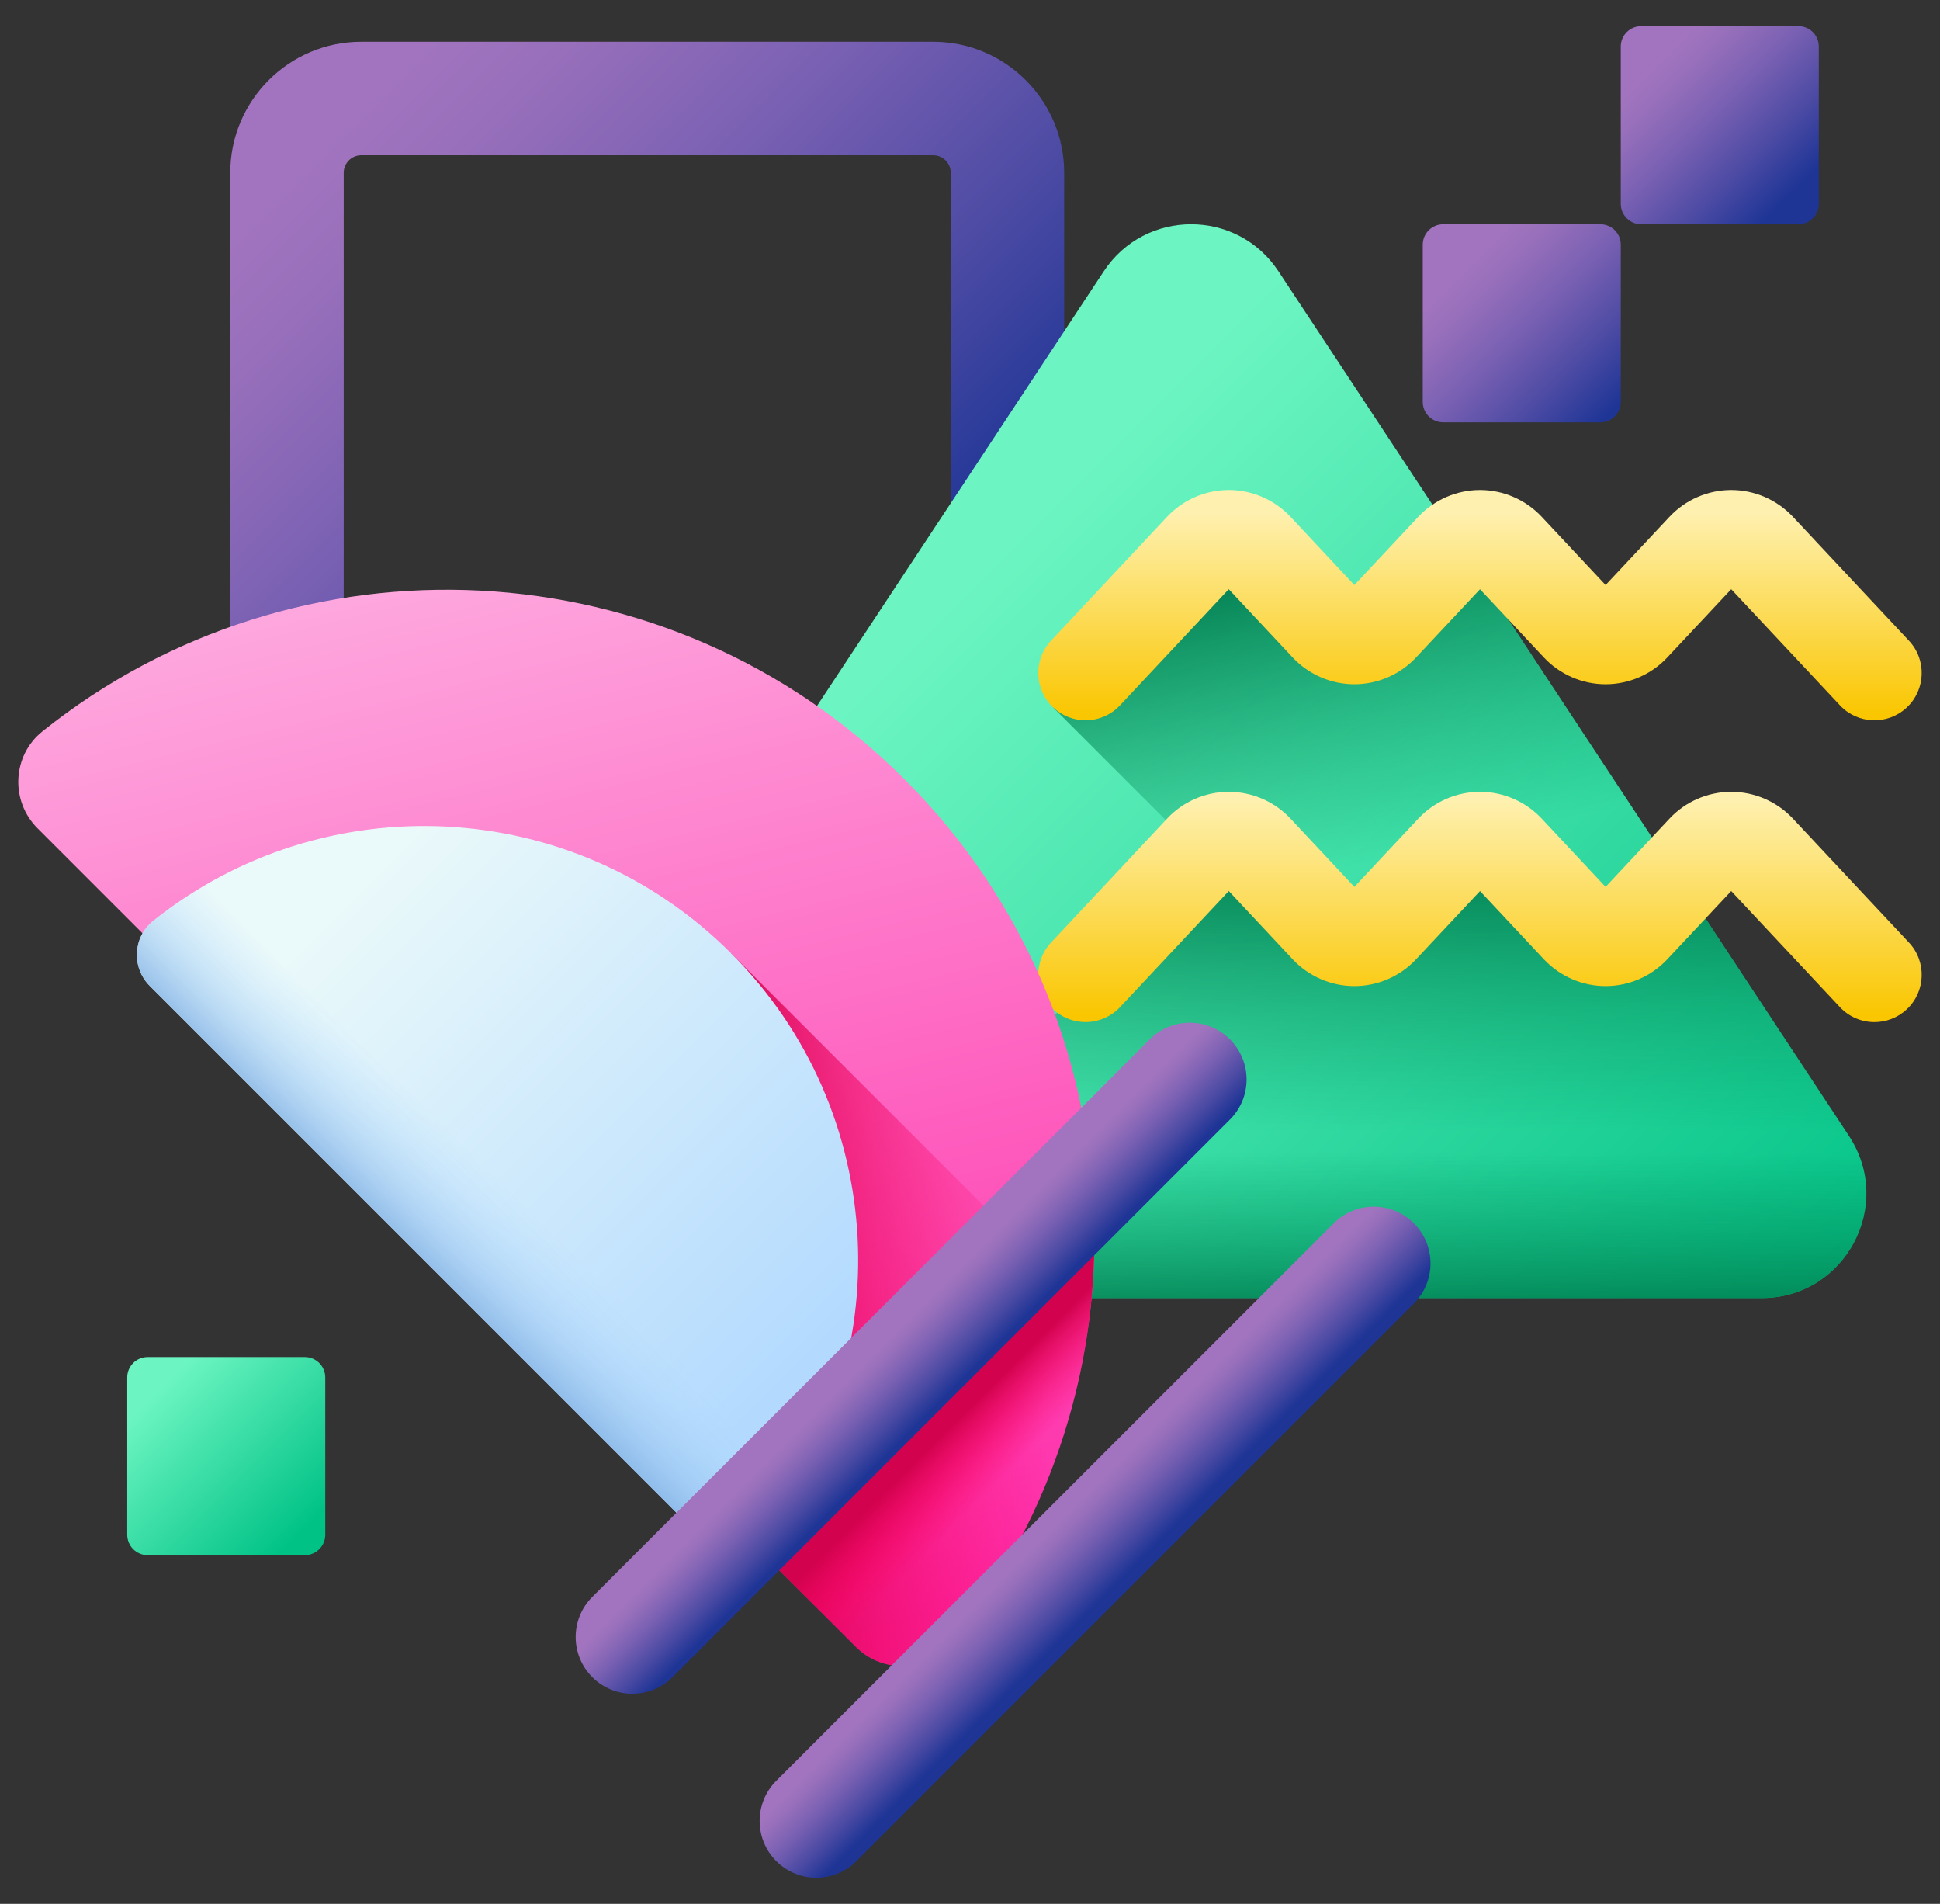 <svg width="53" height="52" viewBox="0 0 53 52" fill="none" xmlns="http://www.w3.org/2000/svg">
<rect x="0" y="0" width="53" height="52" fill="#333333" stroke="none"/>
<g clip-path="url(#clip0_401_27676)">
<path d="M25.495 23.923H9.869C7.896 23.923 6.291 22.318 6.291 20.345V4.719C6.291 2.746 7.896 1.141 9.869 1.141H25.495C27.468 1.141 29.073 2.746 29.073 4.719V20.345C29.073 22.318 27.468 23.923 25.495 23.923ZM9.869 4.24C9.605 4.24 9.39 4.455 9.39 4.719V20.345C9.39 20.609 9.605 20.823 9.869 20.823H25.495C25.759 20.823 25.974 20.609 25.974 20.345V4.719C25.974 4.455 25.759 4.24 25.495 4.24H9.869Z" fill="url(#paint0_linear_401_27676)"/>
<path d="M43.722 11.535H39.427C39.119 11.535 38.869 11.286 38.869 10.978V6.683C38.869 6.375 39.119 6.125 39.427 6.125H43.722C44.03 6.125 44.279 6.375 44.279 6.683V10.978C44.279 11.286 44.03 11.535 43.722 11.535Z" fill="url(#paint1_linear_401_27676)"/>
<path d="M49.132 6.125H44.837C44.529 6.125 44.279 5.875 44.279 5.567V1.272C44.279 0.964 44.529 0.715 44.837 0.715H49.132C49.44 0.715 49.689 0.964 49.689 1.272V5.567C49.689 5.875 49.44 6.125 49.132 6.125Z" fill="url(#paint2_linear_401_27676)"/>
<path d="M8.328 42.475H4.033C3.725 42.475 3.476 42.225 3.476 41.917V37.622C3.476 37.314 3.725 37.065 4.033 37.065H8.328C8.636 37.065 8.886 37.314 8.886 37.622V41.917C8.886 42.225 8.636 42.475 8.328 42.475Z" fill="url(#paint3_linear_401_27676)"/>
<path d="M30.156 7.408L14.571 31.022C13.317 32.922 14.68 35.454 16.956 35.454H48.126C50.403 35.454 51.765 32.922 50.511 31.022L34.926 7.408C33.797 5.697 31.286 5.697 30.156 7.408Z" fill="url(#paint4_linear_401_27676)"/>
<path d="M39.841 14.855L36.667 18.029L33.368 14.73L28.774 19.325L44.904 35.455H48.127C50.403 35.455 51.766 32.923 50.512 31.023L39.841 14.855Z" fill="url(#paint5_linear_401_27676)"/>
<path d="M14.571 31.022C13.317 32.921 14.68 35.453 16.956 35.453H48.126C50.403 35.453 51.765 32.921 50.511 31.022L46.086 24.316H18.996L14.571 31.022Z" fill="url(#paint6_linear_401_27676)"/>
<path d="M48.127 35.453H21.267L32.152 24.316H46.086L50.511 31.021C51.765 32.922 50.403 35.453 48.127 35.453Z" fill="url(#paint7_linear_401_27676)"/>
<path d="M29.656 19.673C29.34 19.673 29.023 19.557 28.774 19.324C28.253 18.836 28.227 18.019 28.714 17.498L31.886 14.113C32.32 13.649 32.934 13.383 33.569 13.383C34.205 13.383 34.819 13.649 35.254 14.113L37.001 15.979L38.749 14.113C39.183 13.649 39.797 13.383 40.433 13.383C41.068 13.383 41.682 13.649 42.117 14.113L43.864 15.979L45.612 14.113C46.046 13.649 46.66 13.383 47.296 13.383C47.932 13.383 48.545 13.649 48.98 14.113L52.151 17.499C52.639 18.019 52.612 18.836 52.092 19.324C51.571 19.812 50.754 19.785 50.266 19.264L47.296 16.093L45.548 17.959C45.114 18.423 44.5 18.689 43.864 18.689C43.229 18.689 42.615 18.423 42.18 17.959L40.433 16.093L38.685 17.959C38.251 18.422 37.637 18.689 37.001 18.689C36.365 18.689 35.752 18.423 35.317 17.959L33.569 16.093L30.599 19.264C30.345 19.535 30.001 19.673 29.656 19.673Z" fill="url(#paint8_linear_401_27676)"/>
<path d="M51.209 27.917C50.864 27.917 50.521 27.78 50.266 27.508L47.296 24.337L45.548 26.203C45.114 26.667 44.5 26.933 43.864 26.933C43.229 26.933 42.615 26.667 42.18 26.203L40.433 24.337L38.685 26.203C38.251 26.667 37.637 26.933 37.001 26.933C36.365 26.933 35.752 26.667 35.317 26.203L33.57 24.337L30.599 27.508C30.111 28.029 29.294 28.055 28.774 27.568C28.253 27.08 28.227 26.263 28.714 25.743L31.886 22.357C32.32 21.893 32.934 21.627 33.569 21.627C34.205 21.627 34.819 21.893 35.254 22.357L37.001 24.223L38.749 22.357C39.183 21.893 39.797 21.627 40.433 21.627C41.068 21.627 41.682 21.893 42.117 22.357L43.864 24.223L45.612 22.357C46.046 21.893 46.66 21.627 47.296 21.627C47.932 21.627 48.545 21.893 48.98 22.357L52.151 25.743C52.639 26.263 52.612 27.08 52.092 27.568C51.843 27.801 51.525 27.917 51.209 27.917Z" fill="url(#paint9_linear_401_27676)"/>
<path d="M24.717 21.29C18.276 14.85 8.107 14.412 1.159 19.976C0.334 20.637 0.277 21.875 1.025 22.623L23.384 44.981C24.131 45.729 25.369 45.673 26.031 44.848C31.595 37.9 31.157 27.73 24.717 21.29Z" fill="url(#paint10_linear_401_27676)"/>
<path d="M19.971 26.035L12.204 33.802L23.383 44.981C24.131 45.729 25.369 45.673 26.03 44.847C28.16 42.189 29.409 39.058 29.78 35.844L19.971 26.035Z" fill="url(#paint11_linear_401_27676)"/>
<path d="M23.384 44.98C24.132 45.728 25.37 45.672 26.031 44.846C28.849 41.328 30.127 36.983 29.866 32.715L20.492 42.088L23.384 44.98Z" fill="url(#paint12_linear_401_27676)"/>
<path d="M19.971 26.035C15.655 21.718 8.838 21.424 4.181 25.154C3.628 25.597 3.59 26.427 4.091 26.928L19.078 41.915C19.579 42.416 20.409 42.378 20.852 41.825C24.582 37.168 24.288 30.351 19.971 26.035Z" fill="url(#paint13_linear_401_27676)"/>
<path d="M19.971 26.035C15.655 21.718 8.838 21.424 4.181 25.154C3.628 25.597 3.59 26.427 4.091 26.928L19.078 41.915C19.579 42.416 20.409 42.378 20.852 41.825C24.582 37.168 24.288 30.351 19.971 26.035Z" fill="url(#paint14_linear_401_27676)"/>
<path d="M17.277 46.261C16.881 46.261 16.484 46.11 16.181 45.807C15.576 45.202 15.576 44.221 16.181 43.616L31.41 28.387C32.015 27.782 32.996 27.782 33.601 28.387C34.207 28.993 34.207 29.974 33.601 30.579L18.373 45.807C18.07 46.11 17.674 46.261 17.277 46.261Z" fill="url(#paint15_linear_401_27676)"/>
<path d="M22.302 51.285C21.906 51.285 21.509 51.133 21.207 50.831C20.602 50.226 20.602 49.245 21.207 48.639L36.435 33.411C37.041 32.806 38.022 32.806 38.627 33.411C39.232 34.016 39.232 34.997 38.627 35.602L23.398 50.831C23.096 51.133 22.699 51.285 22.302 51.285Z" fill="url(#paint16_linear_401_27676)"/>
</g>
<defs>
<linearGradient id="paint0_linear_401_27676" x1="8.969" y1="3.819" x2="23.101" y2="17.95" gradientUnits="userSpaceOnUse">
<stop stop-color="#A274BF"/>
<stop offset="0.143" stop-color="#976FBB"/>
<stop offset="0.393" stop-color="#7B61B3"/>
<stop offset="0.716" stop-color="#4D4BA4"/>
<stop offset="1" stop-color="#1F3596"/>
</linearGradient>
<linearGradient id="paint1_linear_401_27676" x1="40.053" y1="7.308" x2="43.988" y2="11.244" gradientUnits="userSpaceOnUse">
<stop stop-color="#A274BF"/>
<stop offset="0.143" stop-color="#976FBB"/>
<stop offset="0.393" stop-color="#7B61B3"/>
<stop offset="0.716" stop-color="#4D4BA4"/>
<stop offset="1" stop-color="#1F3596"/>
</linearGradient>
<linearGradient id="paint2_linear_401_27676" x1="45.29" y1="1.726" x2="48.878" y2="5.313" gradientUnits="userSpaceOnUse">
<stop stop-color="#A274BF"/>
<stop offset="0.143" stop-color="#976FBB"/>
<stop offset="0.393" stop-color="#7B61B3"/>
<stop offset="0.716" stop-color="#4D4BA4"/>
<stop offset="1" stop-color="#1F3596"/>
</linearGradient>
<linearGradient id="paint3_linear_401_27676" x1="4.338" y1="37.927" x2="8.269" y2="41.858" gradientUnits="userSpaceOnUse">
<stop stop-color="#6CF5C2"/>
<stop offset="1" stop-color="#00C285"/>
</linearGradient>
<linearGradient id="paint4_linear_401_27676" x1="23.111" y1="19.153" x2="45.614" y2="41.656" gradientUnits="userSpaceOnUse">
<stop stop-color="#6CF5C2"/>
<stop offset="1" stop-color="#00C285"/>
</linearGradient>
<linearGradient id="paint5_linear_401_27676" x1="39.293" y1="23.149" x2="37.399" y2="14.609" gradientUnits="userSpaceOnUse">
<stop stop-color="#02905D" stop-opacity="0"/>
<stop offset="0.438" stop-color="#028B59" stop-opacity="0.438"/>
<stop offset="0.994" stop-color="#017B4E" stop-opacity="0.994"/>
<stop offset="1" stop-color="#017B4E"/>
</linearGradient>
<linearGradient id="paint6_linear_401_27676" x1="32.541" y1="31.475" x2="32.541" y2="36.334" gradientUnits="userSpaceOnUse">
<stop stop-color="#02905D" stop-opacity="0"/>
<stop offset="0.438" stop-color="#028B59" stop-opacity="0.438"/>
<stop offset="0.994" stop-color="#017B4E" stop-opacity="0.994"/>
<stop offset="1" stop-color="#017B4E"/>
</linearGradient>
<linearGradient id="paint7_linear_401_27676" x1="36.127" y1="30.906" x2="36.127" y2="23.154" gradientUnits="userSpaceOnUse">
<stop stop-color="#02905D" stop-opacity="0"/>
<stop offset="0.438" stop-color="#028B59" stop-opacity="0.438"/>
<stop offset="0.994" stop-color="#017B4E" stop-opacity="0.994"/>
<stop offset="1" stop-color="#017B4E"/>
</linearGradient>
<linearGradient id="paint8_linear_401_27676" x1="40.433" y1="14.034" x2="40.433" y2="19.547" gradientUnits="userSpaceOnUse">
<stop stop-color="#FEF0AE"/>
<stop offset="1" stop-color="#FAC600"/>
</linearGradient>
<linearGradient id="paint9_linear_401_27676" x1="40.433" y1="21.885" x2="40.433" y2="27.745" gradientUnits="userSpaceOnUse">
<stop stop-color="#FEF0AE"/>
<stop offset="1" stop-color="#FAC600"/>
</linearGradient>
<linearGradient id="paint10_linear_401_27676" x1="12.085" y1="13.851" x2="19.798" y2="45.462" gradientUnits="userSpaceOnUse">
<stop stop-color="#FEAEE1"/>
<stop offset="1" stop-color="#FE2AA8"/>
</linearGradient>
<linearGradient id="paint11_linear_401_27676" x1="28.363" y1="35.373" x2="20.03" y2="35.924" gradientUnits="userSpaceOnUse">
<stop stop-color="#FE0364" stop-opacity="0"/>
<stop offset="0.286" stop-color="#F70361" stop-opacity="0.286"/>
<stop offset="0.698" stop-color="#E40257" stop-opacity="0.698"/>
<stop offset="1" stop-color="#D2024E"/>
</linearGradient>
<linearGradient id="paint12_linear_401_27676" x1="27.762" y1="39.984" x2="26.357" y2="38.579" gradientUnits="userSpaceOnUse">
<stop stop-color="#FE0364" stop-opacity="0"/>
<stop offset="0.286" stop-color="#F70361" stop-opacity="0.286"/>
<stop offset="0.698" stop-color="#E40257" stop-opacity="0.698"/>
<stop offset="1" stop-color="#D2024E"/>
</linearGradient>
<linearGradient id="paint13_linear_401_27676" x1="9.775" y1="24.225" x2="22.397" y2="36.847" gradientUnits="userSpaceOnUse">
<stop stop-color="#EAF9FA"/>
<stop offset="1" stop-color="#B3DAFE"/>
</linearGradient>
<linearGradient id="paint14_linear_401_27676" x1="13.71" y1="32.295" x2="11.161" y2="34.845" gradientUnits="userSpaceOnUse">
<stop stop-color="#B3DAFE" stop-opacity="0"/>
<stop offset="0.244" stop-color="#ACD5FA" stop-opacity="0.244"/>
<stop offset="0.589" stop-color="#9AC5F0" stop-opacity="0.589"/>
<stop offset="0.993" stop-color="#7CACDF" stop-opacity="0.993"/>
<stop offset="1" stop-color="#7BACDF"/>
</linearGradient>
<linearGradient id="paint15_linear_401_27676" x1="24.327" y1="36.533" x2="25.877" y2="38.083" gradientUnits="userSpaceOnUse">
<stop stop-color="#A274BF"/>
<stop offset="0.143" stop-color="#976FBB"/>
<stop offset="0.393" stop-color="#7B61B3"/>
<stop offset="0.716" stop-color="#4D4BA4"/>
<stop offset="1" stop-color="#1F3596"/>
</linearGradient>
<linearGradient id="paint16_linear_401_27676" x1="29.148" y1="41.352" x2="30.77" y2="42.974" gradientUnits="userSpaceOnUse">
<stop stop-color="#A274BF"/>
<stop offset="0.143" stop-color="#976FBB"/>
<stop offset="0.393" stop-color="#7B61B3"/>
<stop offset="0.716" stop-color="#4D4BA4"/>
<stop offset="1" stop-color="#1F3596"/>
</linearGradient>
<clipPath id="clip0_401_27676">
<rect width="52" height="52" fill="white" transform="translate(0.5)"/>
</clipPath>
</defs>
</svg>

